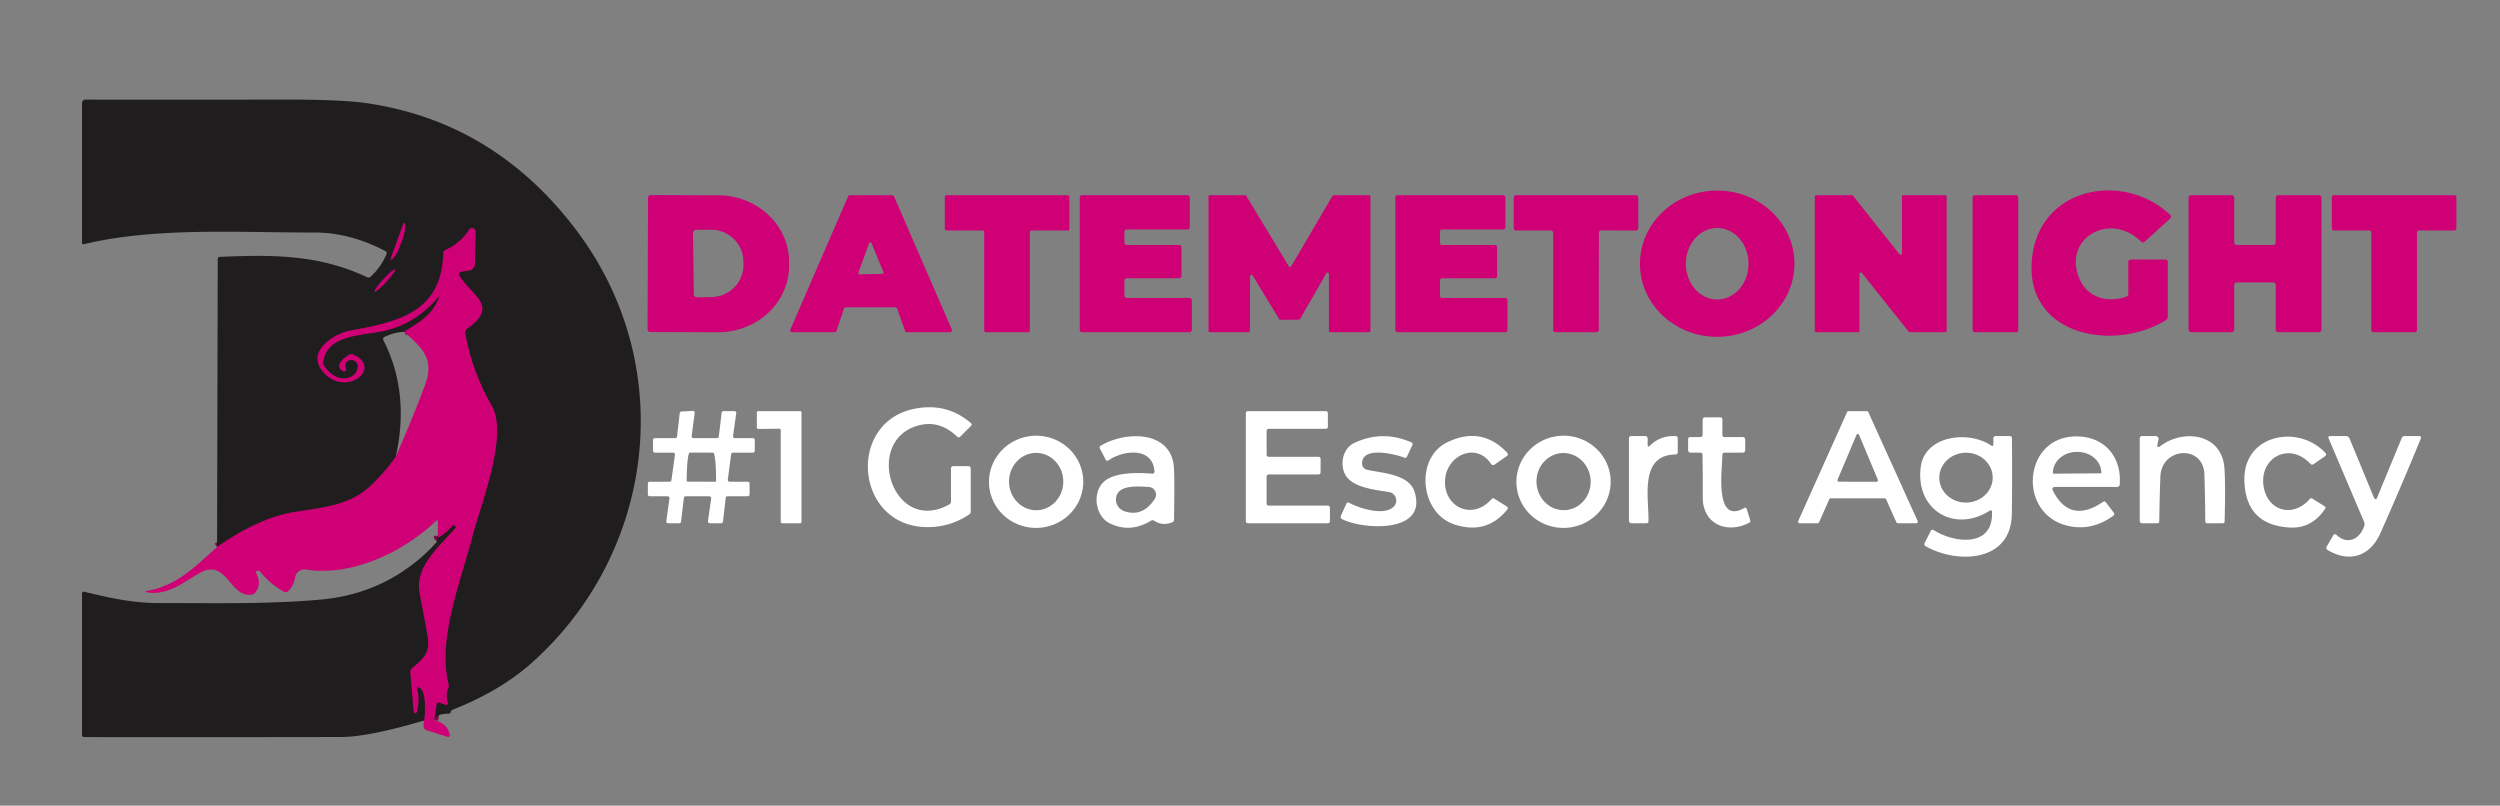 <?xml version="1.0" encoding="UTF-8" standalone="no"?>
<!DOCTYPE svg PUBLIC "-//W3C//DTD SVG 1.1//EN" "http://www.w3.org/Graphics/SVG/1.1/DTD/svg11.dtd">
<svg xmlns="http://www.w3.org/2000/svg" version="1.1" viewBox="0.00 0.00 602.00 194.00">
<rect x="0.00" y="0.00" width="602.00" height="194.00" fill="#808080" stroke="none"/>
<g stroke-width="2.00" fill="none" stroke-linecap="butt">
<path stroke="#780f4a" vector-effect="non-scaling-stroke" d="
  M 104.53 173.41
  L 105.15 169.54
  A 0.47 0.47 0.0 0 1 105.77 169.17
  L 107.33 169.71
  A 0.39 0.39 0.0 0 0 107.83 169.21
  Q 107.22 167.40 107.93 165.69
  Q 108.12 165.21 108.00 164.71
  C 105.29 153.87 110.87 140.22 113.70 129.34
  C 115.78 121.35 122.52 104.76 118.35 97.58
  Q 113.64 89.48 112.01 80.12
  Q 111.92 79.56 112.38 79.23
  C 120.29 73.62 113.77 71.48 110.63 66.40
  A 0.66 0.66 0.0 0 1 111.09 65.40
  L 112.99 65.12
  A 1.59 1.58 -3.7 0 0 114.34 63.59
  L 114.52 55.78
  A 0.84 0.83 62.3 0 0 112.99 55.30
  Q 110.83 58.62 107.24 60.21
  Q 106.75 60.43 106.74 60.97
  C 106.39 75.14 95.97 77.52 84.53 79.57
  C 80.43 80.30 73.63 84.59 77.75 89.48
  C 83.17 95.92 92.33 88.67 85.07 85.39
  Q 84.62 85.19 84.18 85.39
  C 83.00 85.91 80.22 88.24 82.69 89.39
  A 0.45 0.44 -85.7 0 0 83.30 88.86
  Q 82.98 87.78 83.32 87.32
  A 1.58 1.58 0.0 0 1 86.16 88.49
  Q 85.89 90.23 84.13 90.89
  C 81.66 91.81 79.31 90.05 77.99 88.01
  Q 77.71 87.58 77.80 87.08
  C 78.89 80.96 85.57 80.92 91.42 79.88
  Q 99.72 78.40 105.50 71.57
  Q 105.91 71.08 105.69 71.68
  C 104.09 76.03 100.82 77.65 97.30 79.91"
/>
<path stroke="#780f4a" vector-effect="non-scaling-stroke" d="
  M 95.31 109.96
  Q 92.88 113.52 89.28 116.94
  C 84.36 121.62 78.08 122.18 71.24 123.24
  Q 62.35 124.62 52.27 131.74"
/>
<path stroke="#780f4a" vector-effect="non-scaling-stroke" d="
  M 102.07 173.51
  C 102.38 172.38 102.75 166.20 100.91 165.59
  Q 100.37 165.41 100.50 165.97
  Q 101.15 168.74 100.38 171.48
  A 0.40 0.40 0.0 0 1 99.60 171.41
  L 98.77 161.93
  A 1.25 1.25 0.0 0 1 99.22 160.85
  C 101.78 158.75 103.59 157.22 102.98 153.50
  Q 102.52 150.68 101.07 143.15
  C 99.81 136.66 104.78 132.57 109.77 127.01
  Q 109.84 126.94 109.76 126.88
  Q 109.64 126.77 109.54 126.66
  Q 109.21 126.31 108.90 126.69
  Q 107.57 128.30 105.78 129.36
  Q 105.56 129.49 105.47 129.24
  Q 105.44 129.14 105.43 128.99"
/>
<path stroke="#780f4a" vector-effect="non-scaling-stroke" d="
  M 97.21 53.66
  L 94.03 62.44
  A 0.02 0.02 0.0 0 0 94.04 62.47
  L 94.06 62.48
  A 3.85 1.00 -70.1 0 0 96.31 59.20
  L 96.88 57.62
  A 3.85 1.00 -70.1 0 0 97.26 53.66
  L 97.24 53.65
  A 0.02 0.02 0.0 0 0 97.21 53.66"
/>
<path stroke="#780f4a" vector-effect="non-scaling-stroke" d="
  M 90.222 70.203
  A 3.61 0.45 132.7 0 0 93.001 67.855
  A 3.61 0.45 132.7 0 0 95.118 64.897
  A 3.61 0.45 132.7 0 0 92.339 67.245
  A 3.61 0.45 132.7 0 0 90.222 70.203"
/>
</g>
<path fill="#201d1e" d="
  M 104.53 173.41
  L 105.15 169.54
  A 0.47 0.47 0.0 0 1 105.77 169.17
  L 107.33 169.71
  A 0.39 0.39 0.0 0 0 107.83 169.21
  Q 107.22 167.40 107.93 165.69
  Q 108.12 165.21 108.00 164.71
  C 105.29 153.87 110.87 140.22 113.70 129.34
  C 115.78 121.35 122.52 104.76 118.35 97.58
  Q 113.64 89.48 112.01 80.12
  Q 111.92 79.56 112.38 79.23
  C 120.29 73.62 113.77 71.48 110.63 66.40
  A 0.66 0.66 0.0 0 1 111.09 65.40
  L 112.99 65.12
  A 1.59 1.58 -3.7 0 0 114.34 63.59
  L 114.52 55.78
  A 0.84 0.83 62.3 0 0 112.99 55.30
  Q 110.83 58.62 107.24 60.21
  Q 106.75 60.43 106.74 60.97
  C 106.39 75.14 95.97 77.52 84.53 79.57
  C 80.43 80.30 73.63 84.59 77.75 89.48
  C 83.17 95.92 92.33 88.67 85.07 85.39
  Q 84.62 85.19 84.18 85.39
  C 83.00 85.91 80.22 88.24 82.69 89.39
  A 0.45 0.44 -85.7 0 0 83.30 88.86
  Q 82.98 87.78 83.32 87.32
  A 1.58 1.58 0.0 0 1 86.16 88.49
  Q 85.89 90.23 84.13 90.89
  C 81.66 91.81 79.31 90.05 77.99 88.01
  Q 77.71 87.58 77.80 87.08
  C 78.89 80.96 85.57 80.92 91.42 79.88
  Q 99.72 78.40 105.50 71.57
  Q 105.91 71.08 105.69 71.68
  C 104.09 76.03 100.82 77.65 97.30 79.91
  Q 94.93 79.98 92.56 81.15
  A 0.56 0.56 0.0 0 0 92.31 81.90
  Q 98.73 94.47 95.31 109.96
  Q 92.88 113.52 89.28 116.94
  C 84.36 121.62 78.08 122.18 71.24 123.24
  Q 62.35 124.62 52.27 131.74
  L 52.43 62.39
  Q 52.43 61.89 52.93 61.86
  C 65.70 61.29 76.81 61.30 88.36 66.74
  Q 88.86 66.98 89.27 66.61
  Q 91.76 64.33 93.07 61.18
  Q 93.26 60.70 92.81 60.47
  Q 84.26 55.98 75.75 55.99
  C 57.23 56.02 37.37 54.66 20.18 58.81
  A 0.36 0.35 83.6 0 1 19.75 58.46
  L 19.75 24.79
  A 0.80 0.80 0.0 0 1 20.55 23.99
  Q 44.18 24.03 68.04 23.98
  Q 82.03 23.96 88.00 24.80
  Q 119.17 29.24 139.01 55.74
  C 163.28 88.17 157.82 132.64 128.48 159.23
  Q 120.68 166.30 109.07 170.87
  Q 108.61 171.05 108.53 171.54
  C 108.41 172.27 105.65 171.21 104.53 173.41
  Z
  M 97.21 53.66
  L 94.03 62.44
  A 0.02 0.02 0.0 0 0 94.04 62.47
  L 94.06 62.48
  A 3.85 1.00 -70.1 0 0 96.31 59.20
  L 96.88 57.62
  A 3.85 1.00 -70.1 0 0 97.26 53.66
  L 97.24 53.65
  A 0.02 0.02 0.0 0 0 97.21 53.66
  Z
  M 90.222 70.203
  A 3.61 0.45 132.7 0 0 93.001 67.855
  A 3.61 0.45 132.7 0 0 95.118 64.897
  A 3.61 0.45 132.7 0 0 92.339 67.245
  A 3.61 0.45 132.7 0 0 90.222 70.203
  Z"
/>
<path fill="#cf0076" d="
  M 432.1 63.403
  A 18.60 17.61 -0.3 0 1 413.592 81.11
  A 18.60 17.61 -0.3 0 1 394.9 63.597
  A 18.60 17.61 -0.3 0 1 413.408 45.89
  A 18.60 17.61 -0.3 0 1 432.1 63.403
  Z
  M 413.5 72.12
  A 8.61 7.54 90.0 0 0 421.04 63.51
  A 8.61 7.54 90.0 0 0 413.5 54.9
  A 8.61 7.54 90.0 0 0 405.96 63.51
  A 8.61 7.54 90.0 0 0 413.5 72.12
  Z"
/>
<path fill="#cf0076" d="
  M 489.34 61.95
  C 491.30 44.88 511.48 41.24 522.57 51.74
  A 0.62 0.62 0.0 0 1 522.56 52.65
  L 516.44 58.18
  Q 515.99 58.59 515.55 58.16
  C 507.84 50.61 496.28 57.76 500.90 67.50
  C 502.96 71.83 507.70 72.94 512.02 71.43
  Q 512.50 71.26 512.50 70.75
  L 512.50 63.13
  Q 512.50 62.50 513.12 62.50
  L 521.38 62.50
  Q 522.00 62.50 522.00 63.13
  L 522.00 76.28
  Q 522.00 76.81 521.54 77.09
  C 508.92 84.89 487.17 80.81 489.34 61.95
  Z"
/>
<path fill="#cf0076" d="
  M 156.05 47.61
  A 0.64 0.64 0.0 0 1 156.69 46.97
  L 172.96 47.03
  A 17.11 16.02 0.2 0 1 190.01 63.11
  L 190.01 64.05
  A 17.11 16.02 0.2 0 1 172.84 80.01
  L 156.57 79.95
  A 0.64 0.64 0.0 0 1 155.93 79.31
  L 156.05 47.61
  Z
  M 166.87 56.11
  L 167.07 70.85
  A 0.75 0.75 0.0 0 0 167.83 71.59
  L 171.31 71.54
  A 7.81 7.68 -0.8 0 0 179.02 63.76
  L 179.00 62.88
  A 7.81 7.68 -0.8 0 0 171.09 55.31
  L 167.61 55.35
  A 0.75 0.75 0.0 0 0 166.87 56.11
  Z"
/>
<path fill="#cf0076" d="
  M 215.60 74.00
  L 203.68 74.00
  A 0.47 0.47 0.0 0 0 203.23 74.32
  L 201.42 79.68
  A 0.47 0.47 0.0 0 1 200.97 80.00
  L 190.75 80.00
  A 0.47 0.47 0.0 0 1 190.32 79.34
  L 204.23 47.28
  A 0.47 0.47 0.0 0 1 204.66 47.00
  L 214.85 47.00
  A 0.47 0.47 0.0 0 1 215.28 47.28
  L 229.20 79.34
  A 0.47 0.47 0.0 0 1 228.77 80.00
  L 218.38 80.00
  A 0.47 0.47 0.0 0 1 217.94 79.69
  L 216.04 74.31
  A 0.47 0.47 0.0 0 0 215.60 74.00
  Z
  M 206.70 65.64
  A 0.31 0.31 0.0 0 0 207.00 66.06
  L 212.45 65.95
  A 0.31 0.31 0.0 0 0 212.73 65.52
  L 209.86 58.54
  A 0.31 0.31 0.0 0 0 209.28 58.56
  L 206.70 65.64
  Z"
/>
<path fill="#cf0076" d="
  M 248.00 55.92
  L 248.00 79.58
  A 0.42 0.42 0.0 0 1 247.58 80.00
  L 237.42 80.00
  A 0.42 0.42 0.0 0 1 237.00 79.58
  L 237.00 55.92
  A 0.42 0.42 0.0 0 0 236.58 55.50
  L 227.92 55.50
  A 0.42 0.42 0.0 0 1 227.50 55.08
  L 227.50 47.42
  A 0.42 0.42 0.0 0 1 227.92 47.00
  L 257.08 47.00
  A 0.42 0.42 0.0 0 1 257.50 47.42
  L 257.50 55.08
  A 0.42 0.42 0.0 0 1 257.08 55.50
  L 248.42 55.50
  A 0.42 0.42 0.0 0 0 248.00 55.92
  Z"
/>
<path fill="#cf0076" d="
  M 270.75 67.59
  L 270.75 71.16
  A 0.59 0.59 0.0 0 0 271.34 71.75
  L 286.41 71.75
  A 0.59 0.59 0.0 0 1 287.00 72.34
  L 287.00 79.41
  A 0.59 0.59 0.0 0 1 286.41 80.00
  L 260.59 80.00
  A 0.59 0.59 0.0 0 1 260.00 79.41
  L 260.00 47.59
  A 0.59 0.59 0.0 0 1 260.59 47.00
  L 285.91 47.00
  A 0.59 0.59 0.0 0 1 286.50 47.59
  L 286.50 54.66
  A 0.59 0.59 0.0 0 1 285.91 55.25
  L 271.34 55.25
  A 0.59 0.59 0.0 0 0 270.75 55.84
  L 270.75 58.41
  A 0.59 0.59 0.0 0 0 271.34 59.00
  L 283.91 59.00
  A 0.59 0.59 0.0 0 1 284.50 59.59
  L 284.50 66.41
  A 0.59 0.59 0.0 0 1 283.91 67.00
  L 271.34 67.00
  A 0.59 0.59 0.0 0 0 270.75 67.59
  Z"
/>
<path fill="#cf0076" d="
  M 301.02 66.50
  L 300.99 79.67
  A 0.33 0.33 0.0 0 1 300.66 80.00
  L 291.33 80.00
  A 0.33 0.33 0.0 0 1 291.00 79.67
  L 291.00 47.33
  A 0.33 0.33 0.0 0 1 291.33 47.00
  L 299.80 47.00
  A 0.33 0.33 0.0 0 1 300.09 47.16
  L 310.35 64.13
  A 0.33 0.33 0.0 0 0 310.92 64.12
  L 320.88 47.16
  A 0.33 0.33 0.0 0 1 321.17 47.00
  L 329.67 47.00
  A 0.33 0.33 0.0 0 1 330.00 47.33
  L 330.00 79.67
  A 0.33 0.33 0.0 0 1 329.67 80.00
  L 320.33 80.00
  A 0.33 0.33 0.0 0 1 320.00 79.67
  L 320.00 65.98
  A 0.33 0.33 0.0 0 0 319.38 65.82
  L 313.03 76.83
  A 0.33 0.33 0.0 0 1 312.75 76.99
  L 308.32 77.01
  A 0.33 0.33 0.0 0 1 308.03 76.85
  L 301.63 66.33
  A 0.33 0.33 0.0 0 0 301.02 66.50
  Z"
/>
<path fill="#cf0076" d="
  M 347.26 71.75
  L 362.49 71.75
  A 0.51 0.51 0.0 0 1 363.00 72.26
  L 363.00 79.49
  A 0.51 0.51 0.0 0 1 362.49 80.00
  L 336.51 80.00
  A 0.51 0.51 0.0 0 1 336.00 79.49
  L 336.00 47.51
  A 0.51 0.51 0.0 0 1 336.51 47.00
  L 361.99 47.00
  A 0.51 0.51 0.0 0 1 362.50 47.51
  L 362.50 54.74
  A 0.51 0.51 0.0 0 1 361.99 55.25
  L 347.26 55.25
  A 0.51 0.51 0.0 0 0 346.75 55.76
  L 346.75 58.49
  A 0.51 0.51 0.0 0 0 347.26 59.00
  L 359.99 59.00
  A 0.51 0.51 0.0 0 1 360.50 59.51
  L 360.50 66.49
  A 0.51 0.51 0.0 0 1 359.99 67.00
  L 347.26 67.00
  A 0.51 0.51 0.0 0 0 346.75 67.51
  L 346.75 71.24
  A 0.51 0.51 0.0 0 0 347.26 71.75
  Z"
/>
<path fill="#cf0076" d="
  M 385.01 56.03
  L 384.99 79.43
  A 0.56 0.56 0.0 0 1 384.43 79.99
  L 374.56 80.00
  A 0.56 0.56 0.0 0 1 374.00 79.44
  L 374.00 56.06
  A 0.56 0.56 0.0 0 0 373.44 55.50
  L 365.06 55.50
  A 0.56 0.56 0.0 0 1 364.50 54.94
  L 364.50 47.56
  A 0.56 0.56 0.0 0 1 365.06 47.00
  L 393.94 47.00
  A 0.56 0.56 0.0 0 1 394.50 47.56
  L 394.50 54.95
  A 0.56 0.56 0.0 0 1 393.94 55.51
  L 385.57 55.47
  A 0.56 0.56 0.0 0 0 385.01 56.03
  Z"
/>
<path fill="#cf0076" d="
  M 458.00 61.01
  L 458.00 47.34
  A 0.34 0.34 0.0 0 1 458.34 47.00
  L 468.41 47.00
  A 0.34 0.34 0.0 0 1 468.75 47.34
  L 468.75 79.66
  A 0.34 0.34 0.0 0 1 468.41 80.00
  L 459.88 80.00
  A 0.34 0.34 0.0 0 1 459.62 79.87
  L 448.36 65.75
  A 0.34 0.34 0.0 0 0 447.75 65.96
  L 447.75 79.66
  A 0.34 0.34 0.0 0 1 447.41 80.00
  L 437.34 80.00
  A 0.34 0.34 0.0 0 1 437.00 79.66
  L 437.00 47.34
  A 0.34 0.34 0.0 0 1 437.34 47.00
  L 445.93 47.00
  A 0.34 0.34 0.0 0 1 446.19 47.13
  L 457.39 61.22
  A 0.34 0.34 0.0 0 0 458.00 61.01
  Z"
/>
<rect fill="#cf0076" x="475.00" y="47.00" width="11.00" height="33.00" rx="0.52"/>
<path fill="#cf0076" d="
  M 538.00 68.63
  L 538.00 79.37
  A 0.63 0.63 0.0 0 1 537.37 80.00
  L 527.63 80.00
  A 0.63 0.63 0.0 0 1 527.00 79.37
  L 527.00 47.63
  A 0.63 0.63 0.0 0 1 527.63 47.00
  L 537.37 47.00
  A 0.63 0.63 0.0 0 1 538.00 47.63
  L 538.00 58.37
  A 0.63 0.63 0.0 0 0 538.63 59.00
  L 547.37 59.00
  A 0.63 0.63 0.0 0 0 548.00 58.37
  L 548.00 47.63
  A 0.63 0.63 0.0 0 1 548.63 47.00
  L 558.37 47.00
  A 0.63 0.63 0.0 0 1 559.00 47.63
  L 559.00 79.37
  A 0.63 0.63 0.0 0 1 558.37 80.00
  L 548.63 80.00
  A 0.63 0.63 0.0 0 1 548.00 79.37
  L 548.00 68.63
  A 0.63 0.63 0.0 0 0 547.37 68.00
  L 538.63 68.00
  A 0.63 0.63 0.0 0 0 538.00 68.63
  Z"
/>
<path fill="#cf0076" d="
  M 570.49 55.50
  L 562.01 55.50
  A 0.51 0.51 0.0 0 1 561.50 54.99
  L 561.50 47.51
  A 0.51 0.51 0.0 0 1 562.01 47.00
  L 590.99 47.00
  A 0.51 0.51 0.0 0 1 591.50 47.51
  L 591.50 54.99
  A 0.51 0.51 0.0 0 1 590.99 55.50
  L 582.51 55.50
  A 0.51 0.51 0.0 0 0 582.00 56.01
  L 582.00 79.49
  A 0.51 0.51 0.0 0 1 581.49 80.00
  L 571.51 80.00
  A 0.51 0.51 0.0 0 1 571.00 79.49
  L 571.00 56.01
  A 0.51 0.51 0.0 0 0 570.49 55.50
  Z"
/>
<path fill="#cf0076" d="
  M 97.21 53.66
  A 0.02 0.02 0.0 0 1 97.24 53.65
  L 97.26 53.66
  A 3.85 1.00 -70.1 0 1 96.88 57.62
  L 96.31 59.20
  A 3.85 1.00 -70.1 0 1 94.06 62.48
  L 94.04 62.47
  A 0.02 0.02 0.0 0 1 94.03 62.44
  L 97.21 53.66
  Z"
/>
<path fill="#cf0076" d="
  M 104.53 173.41
  Q 107.86 174.23 108.29 177.01
  A 0.40 0.40 0.0 0 1 107.78 177.45
  L 102.67 175.81
  A 0.95 0.93 3.4 0 1 102.04 175.11
  Q 101.91 174.47 102.07 173.51
  C 102.38 172.38 102.75 166.20 100.91 165.59
  Q 100.37 165.41 100.50 165.97
  Q 101.15 168.74 100.38 171.48
  A 0.40 0.40 0.0 0 1 99.60 171.41
  L 98.77 161.93
  A 1.25 1.25 0.0 0 1 99.22 160.85
  C 101.78 158.75 103.59 157.22 102.98 153.50
  Q 102.52 150.68 101.07 143.15
  C 99.81 136.66 104.78 132.57 109.77 127.01
  Q 109.84 126.94 109.76 126.88
  Q 109.64 126.77 109.54 126.66
  Q 109.21 126.31 108.90 126.69
  Q 107.57 128.30 105.78 129.36
  Q 105.56 129.49 105.47 129.24
  Q 105.44 129.14 105.43 128.99
  L 105.43 125.66
  Q 105.43 125.03 104.97 125.46
  C 97.14 132.91 84.75 138.91 73.61 137.15
  A 2.23 2.22 8.6 0 0 71.07 139.01
  Q 70.76 141.02 69.34 142.40
  A 0.79 0.77 37.1 0 1 68.42 142.52
  Q 65.04 140.64 62.60 137.62
  A 0.47 0.46 58.4 0 0 62.04 137.48
  Q 61.89 137.54 61.75 137.58
  A 0.22 0.22 0.0 0 0 61.62 137.91
  Q 63.12 140.50 61.50 142.66
  A 1.34 1.34 0.0 0 1 60.66 143.17
  C 55.29 144.08 54.63 134.13 47.94 138.06
  C 44.13 140.29 40.42 143.33 35.69 142.68
  Q 34.36 142.50 35.68 142.24
  C 43.04 140.82 47.30 136.08 52.27 131.74
  Q 62.35 124.62 71.24 123.24
  C 78.08 122.18 84.36 121.62 89.28 116.94
  Q 92.88 113.52 95.31 109.96
  Q 99.12 101.26 102.20 93.15
  C 104.68 86.63 102.14 84.16 97.30 79.91
  C 100.82 77.65 104.09 76.03 105.69 71.68
  Q 105.91 71.08 105.50 71.57
  Q 99.72 78.40 91.42 79.88
  C 85.57 80.92 78.89 80.96 77.80 87.08
  Q 77.71 87.58 77.99 88.01
  C 79.31 90.05 81.66 91.81 84.13 90.89
  Q 85.89 90.23 86.16 88.49
  A 1.58 1.58 0.0 0 0 83.32 87.32
  Q 82.98 87.78 83.30 88.86
  A 0.45 0.44 -85.7 0 1 82.69 89.39
  C 80.22 88.24 83.00 85.91 84.18 85.39
  Q 84.62 85.19 85.07 85.39
  C 92.33 88.67 83.17 95.92 77.75 89.48
  C 73.63 84.59 80.43 80.30 84.53 79.57
  C 95.97 77.52 106.39 75.14 106.74 60.97
  Q 106.75 60.43 107.24 60.21
  Q 110.83 58.62 112.99 55.30
  A 0.84 0.83 62.3 0 1 114.52 55.78
  L 114.34 63.59
  A 1.59 1.58 -3.7 0 1 112.99 65.12
  L 111.09 65.40
  A 0.66 0.66 0.0 0 0 110.63 66.40
  C 113.77 71.48 120.29 73.62 112.38 79.23
  Q 111.92 79.56 112.01 80.12
  Q 113.64 89.48 118.35 97.58
  C 122.52 104.76 115.78 121.35 113.70 129.34
  C 110.87 140.22 105.29 153.87 108.00 164.71
  Q 108.12 165.21 107.93 165.69
  Q 107.22 167.40 107.83 169.21
  A 0.39 0.39 0.0 0 1 107.33 169.71
  L 105.77 169.17
  A 0.47 0.47 0.0 0 0 105.15 169.54
  L 104.53 173.41
  Z"
/>
<ellipse fill="#cf0076" cx="0.00" cy="0.00" transform="translate(92.67,67.55) rotate(132.7)" rx="3.61" ry="0.45"/>
<path fill="#ffffff" d="
  M 220.99 102.50
  C 207.79 106.28 215.06 128.97 228.58 121.47
  Q 229.00 121.23 229.00 120.75
  L 229.00 112.87
  Q 229.00 112.25 229.62 112.25
  L 233.12 112.25
  Q 233.75 112.25 233.75 112.88
  L 233.75 123.20
  A 0.82 0.81 73.5 0 1 233.39 123.88
  Q 228.91 126.89 223.52 126.93
  C 205.92 127.06 203.70 101.76 220.18 98.44
  Q 227.96 96.87 233.77 101.86
  Q 234.17 102.21 233.80 102.58
  L 231.26 105.11
  Q 230.85 105.52 230.44 105.12
  Q 226.17 101.01 220.99 102.50
  Z"
/>
<path fill="#ffffff" d="
  M 175.70 116.00
  L 180.06 116.00
  A 0.44 0.44 0.0 0 1 180.50 116.44
  L 180.50 119.06
  A 0.44 0.44 0.0 0 1 180.06 119.50
  L 175.19 119.50
  A 0.44 0.44 0.0 0 0 174.75 119.89
  L 174.09 125.61
  A 0.44 0.44 0.0 0 1 173.65 126.00
  L 170.92 126.00
  A 0.44 0.44 0.0 0 1 170.48 125.50
  L 171.25 120.00
  A 0.44 0.44 0.0 0 0 170.81 119.50
  L 165.12 119.50
  A 0.44 0.44 0.0 0 0 164.68 119.89
  L 163.99 125.61
  A 0.44 0.44 0.0 0 1 163.55 126.00
  L 160.89 126.00
  A 0.44 0.44 0.0 0 1 160.45 125.50
  L 161.21 120.00
  A 0.44 0.44 0.0 0 0 160.77 119.50
  L 156.44 119.50
  A 0.44 0.44 0.0 0 1 156.00 119.06
  L 156.00 116.44
  A 0.44 0.44 0.0 0 1 156.44 116.00
  L 161.25 116.00
  A 0.44 0.44 0.0 0 0 161.68 115.62
  L 162.53 109.50
  A 0.44 0.44 0.0 0 0 162.09 109.00
  L 157.71 109.00
  A 0.44 0.44 0.0 0 1 157.27 108.56
  L 157.24 105.94
  A 0.44 0.44 0.0 0 1 157.68 105.50
  L 162.61 105.50
  A 0.44 0.44 0.0 0 0 163.04 105.11
  L 163.67 99.49
  A 0.44 0.44 0.0 0 1 164.08 99.10
  L 166.82 98.94
  A 0.44 0.44 0.0 0 1 167.28 99.44
  L 166.55 105.00
  A 0.44 0.44 0.0 0 0 166.98 105.50
  L 172.65 105.50
  A 0.44 0.44 0.0 0 0 173.09 105.11
  L 173.77 99.39
  A 0.44 0.44 0.0 0 1 174.21 99.00
  L 176.85 99.00
  A 0.44 0.44 0.0 0 1 177.29 99.50
  L 176.51 105.00
  A 0.44 0.44 0.0 0 0 176.95 105.50
  L 181.31 105.50
  A 0.44 0.44 0.0 0 1 181.75 105.94
  L 181.75 108.56
  A 0.44 0.44 0.0 0 1 181.31 109.00
  L 176.50 109.00
  A 0.44 0.44 0.0 0 0 176.06 109.38
  L 175.26 115.50
  A 0.44 0.44 0.0 0 0 175.70 116.00
  Z
  M 165.58 115.98
  L 172.20 116.00
  A 0.23 0.23 0.0 0 0 172.43 115.77
  L 172.43 115.67
  A 6.67 0.71 -89.8 0 0 171.74 109.00
  L 166.08 108.98
  A 6.67 0.71 -89.8 0 0 165.35 115.65
  L 165.35 115.75
  A 0.23 0.23 0.0 0 0 165.58 115.98
  Z"
/>
<path fill="#ffffff" d="
  M 187.63 103.23
  L 182.62 103.29
  A 0.36 0.36 0.0 0 1 182.25 102.93
  L 182.25 99.36
  A 0.36 0.36 0.0 0 1 182.61 99.00
  L 192.64 99.00
  A 0.36 0.36 0.0 0 1 193.00 99.36
  L 193.00 125.64
  A 0.36 0.36 0.0 0 1 192.64 126.00
  L 188.36 126.00
  A 0.36 0.36 0.0 0 1 188.00 125.64
  L 188.00 103.59
  A 0.36 0.36 0.0 0 0 187.63 103.23
  Z"
/>
<path fill="#ffffff" d="
  M 305.50 110.00
  L 317.50 110.00
  A 0.50 0.50 0.0 0 1 318.00 110.50
  L 318.00 113.75
  A 0.50 0.50 0.0 0 1 317.50 114.25
  L 305.50 114.25
  A 0.50 0.50 0.0 0 0 305.00 114.75
  L 305.00 121.25
  A 0.50 0.50 0.0 0 0 305.50 121.75
  L 319.75 121.75
  A 0.50 0.50 0.0 0 1 320.25 122.25
  L 320.25 125.50
  A 0.50 0.50 0.0 0 1 319.75 126.00
  L 300.50 126.00
  A 0.50 0.50 0.0 0 1 300.00 125.50
  L 300.00 99.50
  A 0.50 0.50 0.0 0 1 300.50 99.00
  L 319.25 99.00
  A 0.50 0.50 0.0 0 1 319.75 99.50
  L 319.75 102.75
  A 0.50 0.50 0.0 0 1 319.25 103.25
  L 305.50 103.25
  A 0.50 0.50 0.0 0 0 305.00 103.75
  L 305.00 109.50
  A 0.50 0.50 0.0 0 0 305.50 110.00
  Z"
/>
<path fill="#ffffff" d="
  M 445.13 99.00
  L 449.53 99.00
  A 0.38 0.38 0.0 0 1 449.88 99.22
  L 461.77 125.46
  A 0.38 0.38 0.0 0 1 461.42 126.00
  L 457.01 126.00
  A 0.38 0.38 0.0 0 1 456.66 125.78
  L 454.16 120.22
  A 0.38 0.38 0.0 0 0 453.81 120.00
  L 440.83 120.00
  A 0.38 0.38 0.0 0 0 440.48 120.23
  L 438.03 125.77
  A 0.38 0.38 0.0 0 1 437.68 126.00
  L 433.36 126.00
  A 0.38 0.38 0.0 0 1 433.01 125.46
  L 444.78 99.22
  A 0.38 0.38 0.0 0 1 445.13 99.00
  Z
  M 442.48 115.52
  A 0.34 0.34 0.0 0 0 442.79 115.99
  L 451.87 116.01
  A 0.34 0.34 0.0 0 0 452.19 115.54
  L 447.67 104.72
  A 0.34 0.34 0.0 0 0 447.04 104.72
  L 442.48 115.52
  Z"
/>
<path fill="#ffffff" d="
  M 415.25 105.25
  L 419.62 105.25
  Q 420.25 105.25 420.25 105.87
  L 420.25 108.37
  Q 420.25 109.00 419.63 109.00
  L 415.26 109.00
  Q 414.76 109.00 414.76 109.50
  C 414.74 112.52 412.66 126.56 420.01 122.33
  Q 420.47 122.07 420.62 122.57
  L 421.45 125.26
  Q 421.58 125.69 421.18 125.90
  C 415.92 128.63 409.96 126.29 410.02 119.74
  Q 410.06 114.63 409.97 109.51
  Q 409.96 109.00 409.45 109.00
  L 407.12 109.00
  Q 406.50 109.00 406.50 108.38
  L 406.50 105.75
  Q 406.50 105.25 407.00 105.25
  L 409.38 105.25
  Q 410.00 105.25 410.00 104.63
  L 410.00 101.12
  Q 410.00 100.50 410.62 100.50
  L 414.25 100.50
  Q 414.75 100.50 414.75 101.00
  L 414.75 104.75
  Q 414.75 105.25 415.25 105.25
  Z"
/>
<path fill="#ffffff" d="
  M 260.836 115.466
  A 11.35 11.10 -2.8 0 1 250.042 127.107
  A 11.35 11.10 -2.8 0 1 238.164 116.574
  A 11.35 11.10 -2.8 0 1 248.958 104.933
  A 11.35 11.10 -2.8 0 1 260.836 115.466
  Z
  M 249.546 122.86
  A 6.90 6.53 89.7 0 0 256.04 115.926
  A 6.90 6.53 89.7 0 0 249.474 109.06
  A 6.90 6.53 89.7 0 0 242.98 115.994
  A 6.90 6.53 89.7 0 0 249.546 122.86
  Z"
/>
<path fill="#ffffff" d="
  M 277.22 125.36
  Q 272.06 128.49 267.07 125.93
  C 263.80 124.24 262.91 118.71 265.78 116.03
  C 268.37 113.62 274.16 113.80 277.47 114.06
  A 0.50 0.50 0.0 0 0 278.00 113.53
  C 277.60 107.50 270.42 108.42 266.95 110.84
  Q 266.48 111.16 266.22 110.65
  L 264.85 107.98
  Q 264.64 107.57 265.04 107.33
  C 270.80 103.84 282.03 103.45 282.68 112.58
  Q 282.86 115.16 282.71 125.18
  Q 282.71 125.61 282.30 125.77
  Q 279.90 126.71 277.92 125.38
  Q 277.58 125.15 277.22 125.36
  Z
  M 268.94 119.19
  C 268.29 120.88 269.16 122.61 270.93 123.16
  Q 275.24 124.50 278.08 120.11
  A 1.85 1.85 0.0 0 0 276.61 117.26
  C 274.70 117.17 269.91 116.63 268.94 119.19
  Z"
/>
<path fill="#ffffff" d="
  M 324.46 115.06
  C 322.54 112.87 322.87 108.19 326.14 106.65
  Q 332.86 103.49 339.81 106.50
  Q 340.30 106.72 340.08 107.20
  L 338.81 109.94
  Q 338.60 110.39 338.14 110.20
  C 336.11 109.37 327.76 107.29 328.00 111.74
  A 1.49 1.48 -85.1 0 0 329.15 113.11
  C 332.69 113.93 339.16 114.13 340.56 118.26
  C 344.03 128.48 328.31 127.60 323.22 125.03
  Q 322.64 124.74 322.91 124.16
  L 324.20 121.29
  A 0.48 0.48 0.0 0 1 324.86 121.06
  C 327.31 122.40 333.24 124.29 335.57 122.04
  C 336.86 120.79 336.09 118.75 334.49 118.49
  C 331.23 117.97 326.58 117.48 324.46 115.06
  Z"
/>
<path fill="#ffffff" d="
  M 350.20 126.28
  C 341.92 123.54 340.67 110.30 348.50 106.50
  Q 356.72 102.52 362.88 108.96
  Q 363.36 109.46 362.79 109.86
  L 359.87 111.89
  A 0.58 0.57 55.6 0 1 359.06 111.73
  C 355.59 106.45 348.74 109.48 348.03 115.03
  C 347.16 121.81 354.35 125.66 359.20 120.16
  Q 359.47 119.85 359.82 120.07
  L 362.76 121.91
  Q 363.31 122.26 362.90 122.76
  Q 357.93 128.83 350.20 126.28
  Z"
/>
<path fill="#ffffff" d="
  M 387.837 115.485
  A 11.35 11.10 -2.7 0 1 377.023 127.108
  A 11.35 11.10 -2.7 0 1 365.163 116.555
  A 11.35 11.10 -2.7 0 1 375.977 104.932
  A 11.35 11.10 -2.7 0 1 387.837 115.485
  Z
  M 376.87 122.841
  A 6.88 6.52 87.0 0 0 383.021 115.629
  A 6.88 6.52 87.0 0 0 376.15 109.099
  A 6.88 6.52 87.0 0 0 369.999 116.311
  A 6.88 6.52 87.0 0 0 376.87 122.841
  Z"
/>
<path fill="#ffffff" d="
  M 397.32 107.29
  Q 399.84 104.83 403.46 105.01
  Q 404.00 105.03 404.00 105.57
  L 404.00 108.92
  A 0.52 0.52 0.0 0 1 403.49 109.44
  C 394.68 109.53 397.06 119.90 396.96 125.52
  Q 396.95 126.00 396.47 126.00
  L 392.88 126.00
  A 0.63 0.63 0.0 0 1 392.25 125.37
  L 392.25 105.63
  Q 392.25 105.00 392.88 105.00
  L 396.13 105.00
  Q 396.75 105.00 396.75 105.63
  L 396.75 107.05
  Q 396.75 107.84 397.32 107.29
  Z"
/>
<path fill="#ffffff" d="
  M 480.00 106.92
  L 480.00 105.62
  Q 480.00 105.00 480.62 105.00
  L 483.92 105.00
  Q 484.47 105.00 484.47 105.55
  Q 484.57 114.68 484.45 123.73
  C 484.31 135.48 471.27 135.80 463.74 131.56
  Q 463.20 131.25 463.48 130.69
  L 464.89 127.91
  Q 465.17 127.34 465.71 127.69
  C 470.61 130.81 480.03 131.89 479.67 123.29
  Q 479.64 122.64 479.09 122.99
  C 470.56 128.42 461.21 122.78 462.51 112.48
  C 463.47 104.83 473.99 103.62 479.41 107.24
  Q 480.00 107.63 480.00 106.92
  Z
  M 479.839 114.885
  A 6.43 6.00 -1.2 0 0 473.284 109.021
  A 6.43 6.00 -1.2 0 0 466.981 115.155
  A 6.43 6.00 -1.2 0 0 473.536 121.019
  A 6.43 6.00 -1.2 0 0 479.839 114.885
  Z"
/>
<path fill="#ffffff" d="
  M 494.27 118.01
  Q 498.37 126.28 506.39 120.87
  Q 506.80 120.58 507.11 120.98
  L 509.00 123.46
  Q 509.31 123.87 508.90 124.17
  Q 504.18 127.64 498.87 126.80
  C 485.71 124.72 486.78 105.32 499.75 105.09
  C 506.55 104.97 510.94 109.81 510.43 116.64
  Q 510.38 117.25 509.77 117.25
  L 494.74 117.25
  A 0.53 0.53 0.0 0 0 494.27 118.01
  Z
  M 494.49 114.06
  L 505.85 113.98
  A 0.15 0.15 0.0 0 0 506.00 113.83
  L 506.00 113.80
  A 5.74 5.02 -0.4 0 0 500.22 108.82
  L 500.04 108.82
  A 5.74 5.02 -0.4 0 0 494.34 113.88
  L 494.34 113.91
  A 0.15 0.15 0.0 0 0 494.49 114.06
  Z"
/>
<path fill="#ffffff" d="
  M 519.47 107.21
  A 0.36 0.35 -13.2 0 0 520.04 107.56
  C 525.47 103.23 535.08 104.18 535.65 112.83
  Q 535.91 116.64 535.69 125.54
  Q 535.68 126.00 535.22 126.00
  L 531.52 126.00
  Q 531.03 126.00 531.03 125.51
  Q 531.00 119.87 530.82 114.25
  C 530.58 106.96 520.48 107.69 520.22 114.75
  Q 520.02 120.13 519.95 125.52
  Q 519.95 126.00 519.47 126.00
  L 515.88 126.00
  Q 515.25 126.00 515.25 125.37
  L 515.25 105.63
  Q 515.25 105.00 515.88 105.00
  L 519.09 105.00
  A 0.70 0.69 6.0 0 1 519.77 105.84
  L 519.47 107.21
  Z"
/>
<path fill="#ffffff" d="
  M 540.45 115.75
  C 540.13 104.62 553.33 102.06 559.89 108.99
  Q 560.38 109.50 559.79 109.91
  L 557.09 111.77
  Q 556.69 112.04 556.35 111.69
  C 551.05 106.08 543.74 110.51 545.14 117.46
  C 546.29 123.17 552.21 124.70 556.21 120.15
  Q 556.48 119.85 556.82 120.07
  L 559.76 121.91
  A 0.43 0.43 0.0 0 1 559.89 122.51
  Q 556.69 127.29 551.49 127.03
  Q 540.76 126.50 540.45 115.75
  Z"
/>
<path fill="#ffffff" d="
  M 571.70 119.95
  A 0.36 0.36 0.0 0 0 572.36 119.95
  L 578.33 105.49
  Q 578.54 105.00 579.07 105.00
  L 582.48 105.00
  Q 583.18 105.00 582.91 105.65
  Q 578.21 117.14 573.17 128.45
  C 570.74 133.90 565.79 135.62 560.48 132.44
  Q 559.96 132.13 560.27 131.61
  L 561.81 128.97
  Q 562.17 128.36 562.67 128.84
  C 565.33 131.34 568.35 129.72 569.32 126.61
  Q 569.47 126.12 569.27 125.65
  L 560.75 105.61
  Q 560.49 105.00 561.16 105.00
  L 564.89 105.00
  A 0.95 0.95 0.0 0 1 565.77 105.59
  L 571.70 119.95
  Z"
/>
<path fill="#201d1e" d="
  M 102.07 173.51
  Q 88.69 177.46 82.19 177.47
  Q 51.19 177.53 20.26 177.49
  A 0.51 0.51 0.0 0 1 19.75 176.98
  L 19.75 142.98
  Q 19.75 142.36 20.35 142.51
  C 26.40 143.97 31.96 145.23 38.33 145.22
  C 51.43 145.19 64.21 145.54 77.22 144.38
  Q 93.59 142.92 104.92 130.84
  Q 105.26 130.47 105.24 129.97
  Q 105.22 129.38 105.43 128.99
  Q 105.44 129.14 105.47 129.24
  Q 105.56 129.49 105.78 129.36
  Q 107.57 128.30 108.90 126.69
  Q 109.21 126.31 109.54 126.66
  Q 109.64 126.77 109.76 126.88
  Q 109.84 126.94 109.77 127.01
  C 104.78 132.57 99.81 136.66 101.07 143.15
  Q 102.52 150.68 102.98 153.50
  C 103.59 157.22 101.78 158.75 99.22 160.85
  A 1.25 1.25 0.0 0 0 98.77 161.93
  L 99.60 171.41
  A 0.40 0.40 0.0 0 0 100.38 171.48
  Q 101.15 168.74 100.50 165.97
  Q 100.37 165.41 100.91 165.59
  C 102.75 166.20 102.38 172.38 102.07 173.51
  Z"
/>
</svg>
